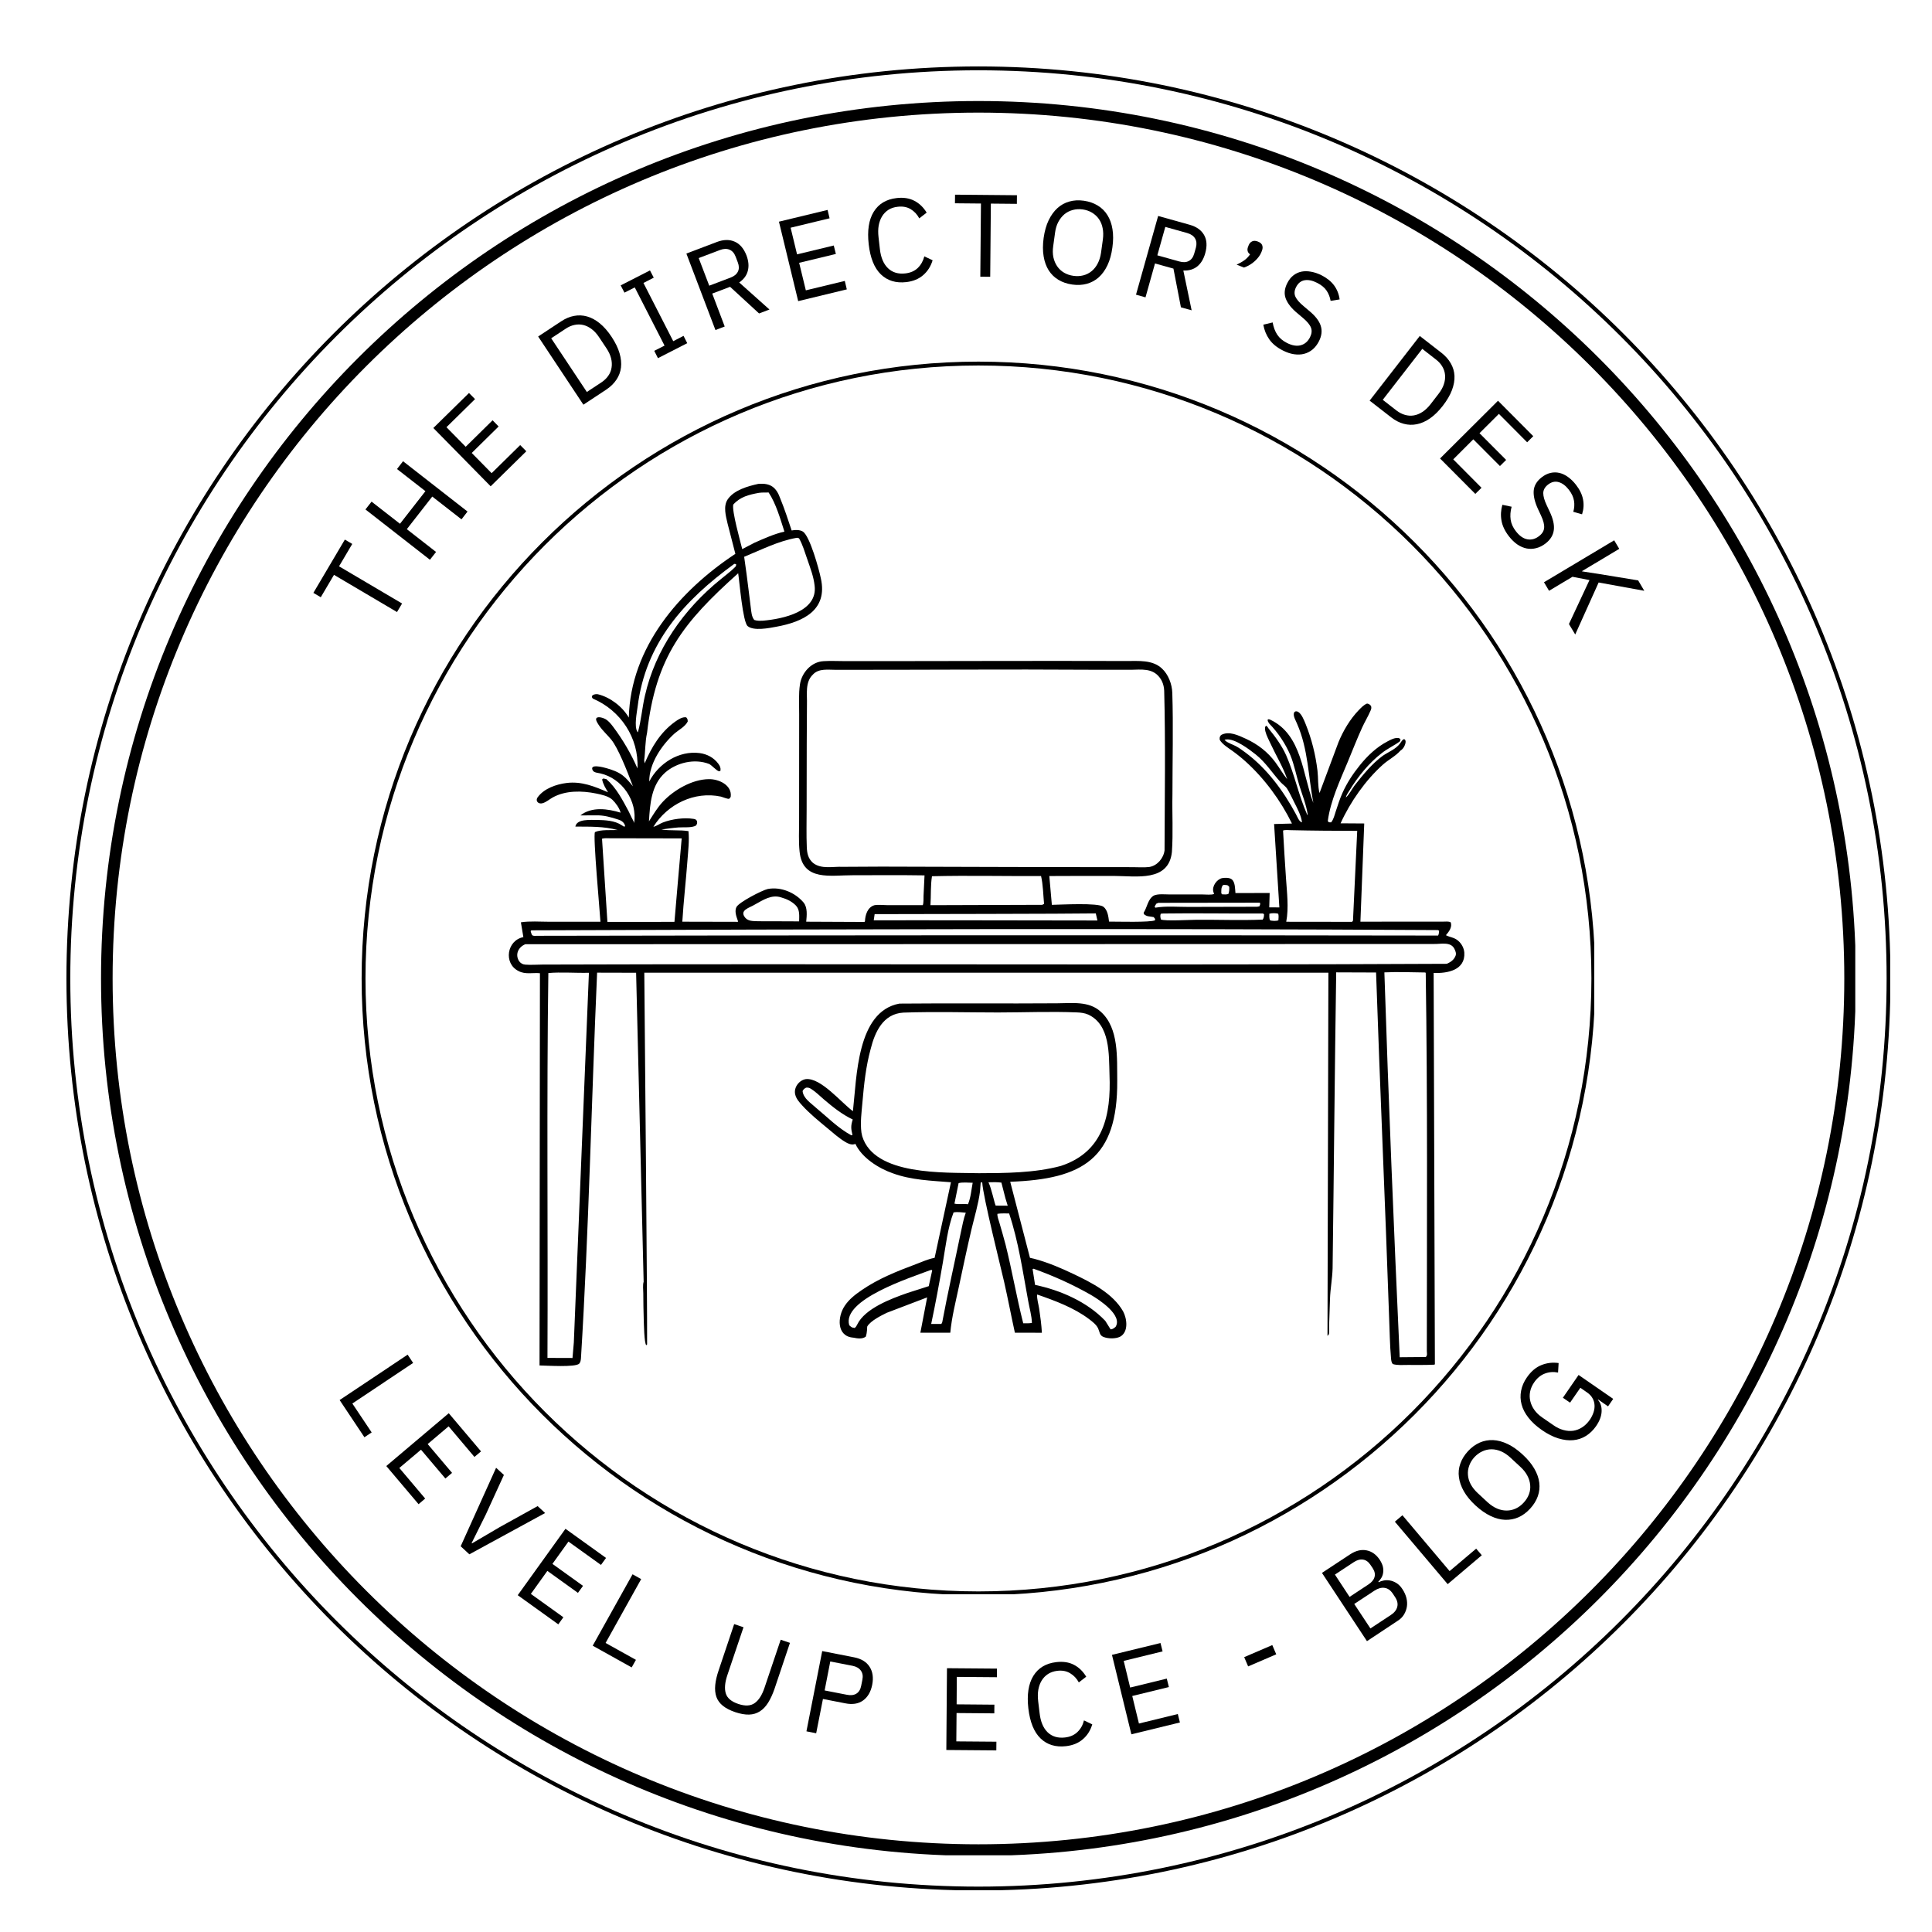 <svg xmlns="http://www.w3.org/2000/svg" xmlns:xlink="http://www.w3.org/1999/xlink" width="500" zoomAndPan="magnify" viewBox="0 0 375 375" height="500" preserveAspectRatio="xMidYMid meet" version="1.0"><defs><g/><clipPath id="6c57394f4c"><path d="M 12.895 12.895 L 366.895 12.895 L 366.895 366.895 L 12.895 366.895 Z M 12.895 12.895 " clip-rule="nonzero"/></clipPath><clipPath id="43f7608cf9"><path d="M 189.918 12.895 C 92.148 12.895 12.895 92.148 12.895 189.918 C 12.895 287.684 92.148 366.941 189.918 366.941 C 287.684 366.941 366.941 287.684 366.941 189.918 C 366.941 92.148 287.684 12.895 189.918 12.895 Z M 189.918 12.895 " clip-rule="nonzero"/></clipPath><clipPath id="23ed69aec6"><path d="M 19.609 19.609 L 360.109 19.609 L 360.109 360.109 L 19.609 360.109 Z M 19.609 19.609 " clip-rule="nonzero"/></clipPath><clipPath id="61bd72384f"><path d="M 189.918 19.609 C 95.859 19.609 19.609 95.859 19.609 189.918 C 19.609 283.977 95.859 360.227 189.918 360.227 C 283.977 360.227 360.227 283.977 360.227 189.918 C 360.227 95.859 283.977 19.609 189.918 19.609 Z M 189.918 19.609 " clip-rule="nonzero"/></clipPath><clipPath id="18a64dcb1e"><path d="M 70.191 70.191 L 309.441 70.191 L 309.441 309.441 L 70.191 309.441 Z M 70.191 70.191 " clip-rule="nonzero"/></clipPath><clipPath id="ddcd3eac56"><path d="M 189.914 70.191 C 123.793 70.191 70.191 123.793 70.191 189.914 C 70.191 256.039 123.793 309.641 189.914 309.641 C 256.039 309.641 309.641 256.039 309.641 189.914 C 309.641 123.793 256.039 70.191 189.914 70.191 Z M 189.914 70.191 " clip-rule="nonzero"/></clipPath><clipPath id="83f55e0149"><path d="M 98 93.703 L 284.43 93.703 L 284.43 265.453 L 98 265.453 Z M 98 93.703 " clip-rule="nonzero"/></clipPath></defs><rect x="-37.5" width="450" fill="#ffffff" y="-37.5" height="450" fill-opacity="1"/><rect x="-37.5" width="450" fill="#ffffff" y="-37.5" height="450" fill-opacity="1"/><g clip-path="url(#6c57394f4c)"><g clip-path="url(#43f7608cf9)"><path stroke-linecap="butt" transform="matrix(0.75, 0, 0, 0.75, 12.893, 12.893)" fill="none" stroke-linejoin="miter" d="M 236.033 0.002 C 105.674 0.002 0.002 105.674 0.002 236.033 C 0.002 366.387 105.674 472.064 236.033 472.064 C 366.387 472.064 472.064 366.387 472.064 236.033 C 472.064 105.674 366.387 0.002 236.033 0.002 Z M 236.033 0.002 " stroke="#000000" stroke-width="2" stroke-opacity="1" stroke-miterlimit="4"/></g></g><g clip-path="url(#23ed69aec6)"><g clip-path="url(#61bd72384f)"><path stroke-linecap="butt" transform="matrix(0.75, 0, 0, 0.75, 19.609, 19.609)" fill="none" stroke-linejoin="miter" d="M 227.078 0 C 101.667 0 0 101.667 0 227.078 C 0 352.49 101.667 454.156 227.078 454.156 C 352.49 454.156 454.156 352.49 454.156 227.078 C 454.156 101.667 352.49 0 227.078 0 Z M 227.078 0 " stroke="#000000" stroke-width="6" stroke-opacity="1" stroke-miterlimit="4"/></g></g><g clip-path="url(#18a64dcb1e)"><g clip-path="url(#ddcd3eac56)"><path stroke-linecap="butt" transform="matrix(0.75, 0, 0, 0.75, 70.191, 70.191)" fill="none" stroke-linejoin="miter" d="M 159.631 0.001 C 71.47 0.001 0.001 71.47 0.001 159.631 C 0.001 247.798 71.47 319.267 159.631 319.267 C 247.798 319.267 319.267 247.798 319.267 159.631 C 319.267 71.47 247.798 0.001 159.631 0.001 Z M 159.631 0.001 " stroke="#000000" stroke-width="2" stroke-opacity="1" stroke-miterlimit="4"/></g></g><path fill="#000000" d="M 208.344 247.273 C 205.871 246.098 203.367 245.023 200.715 244.324 L 199.918 244.145 L 196.082 229.379 C 210.195 228.883 216.945 224.875 216.855 209.797 C 216.789 205.41 217.23 199.582 213.668 196.383 C 211.352 194.242 208.059 194.734 205.168 194.738 C 194.973 194.816 184.766 194.699 174.578 194.797 C 166.285 196.324 166.312 209.074 165.551 215.684 C 163.25 213.98 159.332 209.168 156.426 209.453 C 155.09 209.652 154.023 211.098 154.348 212.434 C 154.527 213.242 155.137 213.938 155.68 214.535 C 157.141 216.145 158.863 217.539 160.535 218.926 C 161.664 219.863 162.859 220.941 164.125 221.688 C 164.602 221.969 165.246 222.254 165.805 222.098 L 166.035 222.027 C 167.273 224.723 170.566 226.793 173.273 227.73 C 176.895 229.066 180.785 229.168 184.578 229.473 L 181.41 244.145 L 181.27 244.172 C 180.055 244.418 178.863 244.969 177.707 245.402 C 174.086 246.758 170.477 248.195 167.273 250.398 C 166.027 251.254 164.801 252.18 163.957 253.469 C 162.531 255.582 162.344 259.402 165.637 259.637 C 166.461 259.801 167.328 259.949 168.043 259.449 C 168.203 258.988 168.254 258.578 168.297 258.094 C 168.301 257.988 168.301 257.512 168.348 257.438 C 169.008 256.363 171 255.359 172.125 254.812 L 179.957 251.824 L 178.641 258.684 L 184.449 258.684 C 184.734 255.664 185.473 252.773 186.102 249.824 C 186.906 246.066 187.691 242.316 188.574 238.578 C 189.148 236.168 189.91 233.68 190.223 231.23 L 190.355 229.516 C 190.449 229.516 190.559 229.508 190.652 229.508 C 190.77 232.129 194.359 246.414 194.898 248.797 C 195.641 252.078 196.266 255.391 196.988 258.676 L 202.23 258.688 C 202.141 257.117 201.93 255.531 201.695 253.973 C 201.574 253.16 201.23 252.059 201.309 251.262 C 204.723 252.441 208.492 253.84 211.383 256.035 C 212.016 256.512 212.82 257.121 213.152 257.863 C 213.461 258.547 213.414 259.207 214.195 259.504 C 215.117 259.859 216.516 259.887 217.41 259.453 C 219.082 258.539 218.758 255.965 218 254.543 C 216.008 251.039 211.852 248.949 208.344 247.273 Z M 165.465 220.309 L 165.238 220.359 C 162.695 218.992 160.641 216.879 158.426 215.051 C 157.43 214.117 155.938 213.242 155.781 211.773 C 156.004 211.379 156.074 211.336 156.465 211.109 C 156.867 211.078 157.078 211.137 157.426 211.348 C 158.312 211.902 159.121 212.715 159.918 213.398 C 161.672 214.891 163.426 216.297 165.516 217.293 C 165.121 218.527 165.164 219.051 165.465 220.305 Z M 176.031 251.004 C 172.977 252.07 167.879 253.973 166.387 257.09 C 166.242 257.387 166.152 257.547 165.898 257.758 L 165.371 257.652 C 165.172 257.535 165.016 257.383 164.84 257.234 C 163.352 252.25 176.781 247.984 180.422 246.586 L 180.797 246.477 L 180.938 246.586 L 180.27 249.641 L 176.031 251 Z M 186.504 239.176 C 185.305 244.996 183.977 250.809 182.887 256.648 L 182.719 256.98 L 180.742 256.984 C 181.578 253.043 182.316 249.043 183.004 245.074 C 183.551 241.918 183.941 238.332 185.082 235.336 C 185.832 235.176 186.695 235.332 187.457 235.383 C 187.012 236.602 186.781 237.91 186.504 239.176 Z M 187.883 233.742 C 187.027 233.621 186.07 233.816 185.258 233.625 L 186.062 229.645 C 186.844 229.43 187.977 229.57 188.797 229.574 C 188.539 230.914 188.422 232.496 187.883 233.742 Z M 189.863 227.715 C 183.348 227.555 169.699 228.238 167.355 220.531 L 167.203 219.812 C 166.949 217.922 167.234 215.848 167.398 213.961 C 167.699 210.484 168.062 207.008 168.988 203.637 C 169.828 200.27 171.422 196.777 175.34 196.547 C 181.441 196.332 187.617 196.52 193.723 196.52 C 198.805 196.516 203.965 196.297 209.035 196.508 C 209.773 196.535 210.535 196.629 211.219 196.926 C 215.496 198.91 215.227 204.605 215.355 208.617 C 215.672 216.434 214.18 223.59 205.906 226.309 C 200.836 227.676 195.09 227.707 189.863 227.719 Z M 191.855 229.48 C 192.711 229.449 193.574 229.434 194.371 229.543 L 195.152 232.582 L 195.598 234.027 L 193.262 234.012 C 193 233.477 192.438 230.613 191.855 229.48 Z M 198.609 256.852 C 197.32 251.793 196.445 246.625 195.172 241.551 C 194.809 240.137 194.383 238.734 193.984 237.332 C 193.84 236.809 193.547 236.145 193.598 235.602 C 194.297 235.477 195.152 235.543 195.867 235.527 C 197.703 241.023 198.512 246.793 199.566 252.488 C 199.801 253.844 200.27 255.422 200.293 256.777 C 199.762 256.887 199.148 256.844 198.605 256.852 Z M 216.527 257.551 C 216.215 257.789 215.973 258.027 215.559 258.02 L 214.539 256.383 C 211.027 252.691 205.844 250.426 200.906 249.398 L 200.426 246.32 L 200.617 246.258 C 204.449 247.633 208.211 249.32 211.754 251.344 C 213.387 252.289 217.973 255.305 216.527 257.551 Z M 216.527 257.551 " fill-opacity="1" fill-rule="nonzero"/><g clip-path="url(#83f55e0149)"><path fill="#000000" d="M 283.039 182.605 C 282.254 181.93 281.488 181.953 280.652 181.523 C 281.211 180.875 281.957 179.918 281.566 179.012 C 281.152 178.805 280.613 178.887 280.156 178.887 C 274.824 178.883 269.379 178.895 264.055 178.898 L 264.797 159.836 L 260.207 159.805 C 262.066 155.684 265.062 151.414 268.43 148.406 C 269.527 147.43 270.84 146.801 271.824 145.695 C 272.129 145.508 272.379 145.234 272.539 144.918 C 272.68 144.664 272.859 144.223 272.828 143.867 L 272.82 143.848 C 272.812 143.773 272.789 143.703 272.758 143.645 C 272.746 143.625 272.738 143.621 272.727 143.605 C 272.402 143.148 271.918 144.086 271.766 144.281 C 270.938 145.414 269.523 145.93 268.395 146.695 C 266.281 148.258 264.574 150.363 262.957 152.414 C 262.43 153.102 261.863 154.258 261.238 154.793 C 261.297 154.34 261.691 153.82 261.93 153.43 C 263.523 150.801 265.738 148.062 268.188 146.188 C 269.27 145.316 270.609 144.727 271.703 143.91 C 271.793 143.789 271.789 143.621 271.832 143.473 C 271.52 143.203 271.43 143.223 271.004 143.254 C 270.414 143.309 269.828 143.637 269.305 143.91 C 267.188 145.012 265.402 146.719 263.918 148.57 C 262.609 150.195 261.441 151.961 260.586 153.871 C 260.051 155.059 259.664 156.293 259.258 157.523 C 259.035 158.203 258.84 159.082 258.363 159.621 L 257.934 159.602 L 257.723 159.359 C 258.246 155.414 260.09 151.512 261.605 147.863 C 262.531 145.641 263.398 143.391 264.402 141.195 C 264.898 140.105 265.543 139.062 266.012 137.961 C 266.176 137.57 266.219 137.438 266.121 137.023 C 265.809 136.707 265.773 136.648 265.348 136.555 C 264.68 136.828 264.211 137.348 263.715 137.855 C 262.043 139.594 260.73 141.812 259.812 144.031 L 256.117 153.93 C 255.77 152.617 255.887 150.961 255.723 149.594 C 255.348 146.473 254.602 143.469 253.426 140.547 C 253.133 139.828 252.652 138.578 251.977 138.18 C 251.562 137.938 251.156 138.086 251.121 138.582 C 251.078 139.207 251.574 139.984 251.793 140.562 C 253.91 145.395 253.945 150.75 254.918 155.859 C 252.816 150.32 252.707 142.637 246.602 139.715 C 245.781 139.34 246.035 140.039 246.363 140.453 C 248.062 142.191 249.504 144.344 250.461 146.59 C 251.234 148.488 251.602 150.527 252.207 152.48 C 252.793 154.375 253.551 156.191 253.836 158.168 L 253.727 158.137 C 252.062 154.391 251.293 150.328 249.637 146.59 C 248.777 144.684 247.539 143 246.227 141.395 C 246.039 141.156 245.844 140.668 245.621 141 C 245.473 141.219 245.551 141.715 245.609 141.953 C 245.828 142.816 246.301 143.672 246.672 144.469 C 247.707 146.703 249.059 148.902 249.84 151.238 C 249 150.211 248.355 149.051 247.57 147.988 C 246.078 145.957 244.129 144.461 241.852 143.406 C 240.383 142.75 238.559 141.805 237 142.672 C 236.707 143.09 236.719 143.098 236.75 143.605 C 237.266 144.477 238.34 145.129 239.148 145.703 C 240.066 146.359 240.926 147.047 241.762 147.801 C 245.434 151.105 248.598 155.41 250.77 159.848 L 247.301 159.945 L 248.324 176.129 L 246.359 176.117 L 246.441 173.328 L 239.797 173.344 C 239.727 172.578 239.754 171.258 239.129 170.715 C 238.664 170.316 237.797 170.352 237.215 170.441 C 236.168 170.676 235.211 172.027 235.512 173.098 L 235.652 173.523 C 235.066 173.738 234.066 173.613 233.418 173.613 C 231.293 173.609 229.176 173.609 227.051 173.613 C 226.109 173.613 224.82 173.449 223.965 173.82 C 222.789 174.5 222.68 176.098 221.98 177.164 C 222.047 177.445 221.988 177.414 222.258 177.605 C 222.617 177.855 223.016 177.871 223.438 177.93 L 223.922 178.008 C 224.137 178.273 224.211 178.258 224.207 178.613 C 223.379 179.078 216.738 178.875 215.262 178.883 C 215.145 177.922 214.996 176.633 214.168 175.996 C 213.109 175.184 205.863 175.602 204.164 175.629 L 203.672 170.039 C 207.871 170.02 212.07 170.008 216.277 170.02 C 220.531 170.031 226.836 171.223 227.465 165.387 C 227.727 161.684 227.492 157.922 227.57 154.207 C 227.57 147.652 227.75 141.039 227.543 134.496 C 227.492 132.797 226.785 130.91 225.52 129.746 C 223.676 128.035 221.004 128.312 218.676 128.301 C 200.453 128.242 182.105 128.336 163.871 128.32 C 162.551 128.32 161.18 128.246 159.859 128.332 C 157.492 128.449 155.617 130.547 155.273 132.82 C 154.988 134.695 155.117 136.719 155.117 138.613 C 155.117 145.5 155.105 152.379 155.105 159.27 C 155.109 161.242 154.988 163.324 155.199 165.289 C 155.789 171.129 161.277 169.855 165.551 169.883 C 170.18 169.883 174.82 169.836 179.449 169.91 C 179.379 171.234 179.316 172.559 179.258 173.883 C 179.238 174.434 179.297 175.184 179.117 175.691 C 176.809 175.688 174.496 175.688 172.188 175.688 C 171.438 175.688 170.414 175.555 169.703 175.707 C 168.379 176.105 167.938 177.594 167.887 178.828 L 167.789 178.953 L 156.484 178.902 C 156.594 177.715 156.777 176.156 155.969 175.176 C 154.328 173.23 151.555 172.078 149.031 172.551 C 147.941 172.789 143.422 175.121 142.945 176.059 C 142.562 176.809 142.887 177.801 143.152 178.531 C 143.242 178.773 143.215 178.668 143.242 178.926 L 132.438 178.902 C 132.676 174.914 133.145 170.949 133.438 166.961 C 133.574 165.102 133.816 163.188 133.633 161.32 C 131.895 161.051 130.094 161.277 128.367 161.004 C 129.469 160.852 130.574 160.691 131.684 160.605 C 132.648 160.531 134.309 160.723 135.113 160.223 C 135.336 159.828 135.34 159.809 135.289 159.359 C 135.059 159.062 135.023 159.008 134.629 158.945 C 132.797 158.648 130.383 158.977 128.66 159.645 C 128.062 159.875 127.438 160.355 126.82 160.48 C 129.562 156.078 134.805 153.523 139.934 154.621 C 140.246 154.695 141.312 155.156 141.535 155.031 C 141.676 154.949 141.738 154.781 141.832 154.66 C 142.129 152.379 139.496 151.188 137.566 151.234 C 134.359 151.262 130.785 153.34 128.645 155.633 C 127.562 156.793 126.812 158.102 125.961 159.426 C 126.168 156.035 126.398 152.371 129.105 149.961 C 131.352 147.996 134.824 147.191 137.641 148.285 C 138.152 148.527 139.105 149.629 139.551 149.699 C 139.652 149.715 139.746 149.629 139.844 149.598 C 139.918 149.047 139.754 148.691 139.43 148.246 C 138.559 147.062 137.242 146.363 135.801 146.172 C 131.766 145.648 127.84 148.176 126.016 151.695 C 125.996 148.191 128.426 144.629 130.941 142.359 C 131.762 141.652 133.008 141.031 133.492 140.031 C 133.461 139.602 133.465 139.57 133.195 139.234 C 132.441 139.113 131.652 139.648 131.059 140.066 C 128.184 142.125 126.461 145.023 125.129 148.164 C 125.129 148.148 125.121 148.137 125.121 148.121 C 125.098 147.941 125.07 147.762 125.035 147.582 C 125.277 145.785 125.203 144.008 125.594 142.242 C 127.285 127.473 132.59 120.848 143.281 111.27 C 143.539 112.902 144.16 120.703 145.113 121.523 C 146.266 122.516 149.312 121.91 150.672 121.652 C 155.855 120.711 160.707 118.449 159.328 112.273 C 158.969 110.477 157.188 104.043 155.84 103.18 C 155.266 102.809 154.312 102.824 153.66 102.965 C 152.969 100.914 152.301 98.832 151.477 96.824 C 150.695 94.598 149.586 93.723 147.188 93.922 C 145.148 94.367 142.453 95.121 141.234 96.945 C 140.352 98.27 140.887 100.184 141.219 101.617 L 142.734 107.5 C 131.844 114.699 122.391 125.648 122.051 139.285 C 120.832 137.168 118.461 135.352 116.086 134.762 C 115.57 134.633 114.438 134.918 115.074 135.598 C 120.465 137.883 124.027 143.242 123.734 149.152 C 122.473 146.266 120.867 143.523 118.969 141.016 C 118.57 140.492 118.152 139.969 117.59 139.617 C 117.258 139.41 116.098 138.961 115.758 139.398 C 115.508 139.727 116.113 140.562 116.297 140.84 C 116.973 141.836 117.887 142.629 118.645 143.562 C 119.949 145.16 121.621 149.359 122.855 152.625 C 122.273 151.898 121.613 151.094 120.902 150.539 C 119.977 149.812 118.793 149.402 117.672 149.09 C 117.184 148.957 114.34 148.168 115.047 149.527 C 115.293 149.988 116.059 150.004 116.492 150.109 C 120.766 151.062 123.766 155.488 123.078 159.809 C 123.113 159.551 122.707 158.941 122.602 158.699 C 122.422 158.301 122.23 157.902 122.035 157.512 C 120.84 155.281 119.625 152.914 117.703 151.23 L 117.105 151.102 L 116.875 151.281 C 117.043 152.207 117.543 152.988 118.02 153.785 C 115.402 152.648 112.883 151.609 109.953 151.98 C 107.996 152.223 105.656 153.027 104.418 154.676 C 103.809 155.418 104.469 156.164 105.332 155.898 C 106.027 155.695 106.621 155.156 107.242 154.809 C 109.766 153.387 112.988 153.461 115.727 154.023 C 116.746 154.234 118.086 154.512 118.867 155.234 C 119.488 155.824 120.27 156.902 120.457 157.738 C 117.98 156.969 114.84 156.531 112.66 158.27 C 113.656 158.266 114.652 158.262 115.652 158.258 C 117.184 158.211 118.586 158.609 120.027 159.086 C 120.582 159.238 121.098 159.609 121.293 160.172 C 121.312 160.234 121.328 160.297 121.309 160.355 C 121.211 160.609 120.793 160.238 120.676 160.176 C 119.293 159.25 117.453 159.188 115.895 159.148 C 114.688 159.184 111.961 158.871 111.676 160.441 C 114.457 160.457 117.184 160.371 119.895 161.109 C 118.676 161.16 116.551 160.988 115.48 161.512 C 115.07 162.215 116.434 176.93 116.547 178.914 C 113.207 178.91 109.871 178.91 106.535 178.91 C 104.773 178.91 102.844 178.75 101.105 179.02 L 101.586 181.895 C 98.379 182.512 97.688 186.996 100.633 188.473 C 101.973 189.199 103.438 188.758 104.801 188.902 L 104.723 265.035 C 106.121 265.055 111.68 265.426 112.422 264.688 C 112.676 264.434 112.727 264.016 112.762 263.668 C 114.297 238.742 114.797 213.742 115.898 188.793 L 123.469 188.812 L 124.93 248.793 C 124.734 249.387 124.859 250.387 124.863 251.027 C 124.879 252.711 124.887 254.395 124.949 256.078 C 124.98 256.844 125.035 260.734 125.441 261.109 L 125.602 260.949 C 125.648 252.332 125.137 198.66 125.059 188.805 L 257.84 188.805 L 257.664 259.293 C 257.754 259.188 257.883 259.098 257.93 258.965 C 258.059 258.637 257.965 257.742 257.977 257.359 C 258.035 255.617 258.098 253.879 258.152 252.129 C 258.215 250.145 258.602 248.18 258.656 246.191 C 258.914 227.043 259.062 207.879 259.355 188.734 L 267.094 188.762 C 267.848 211.07 268.859 233.367 269.625 255.676 C 269.738 258.324 269.758 261.023 270 263.668 C 270.039 264.07 270.07 264.43 270.328 264.758 C 271.227 265.043 272.332 264.93 273.273 264.934 C 274.98 264.934 276.691 264.965 278.395 264.883 L 278.512 264.801 L 278.27 188.848 C 280.953 188.957 284.438 188.309 284.223 184.902 C 284.16 184.035 283.699 183.168 283.035 182.605 Z M 241.723 146.055 C 241.137 145.621 240.527 145.172 239.879 144.824 C 239.254 144.492 238.316 144.211 237.82 143.742 L 237.684 143.602 C 237.828 143.566 237.883 143.539 238.027 143.527 C 239.711 143.344 242.48 145.445 243.742 146.449 C 245.68 148.004 246.898 149.973 248.531 151.789 C 248.934 152.238 249.527 152.602 249.84 153.105 C 250.348 153.918 250.766 154.84 251.195 155.695 C 251.785 156.871 252.57 158.312 252.719 159.617 C 252.164 159.52 251.809 158.531 251.539 158.031 C 249.105 153.492 245.898 149.152 241.723 146.055 Z M 250.562 161.137 C 254.852 161.238 259.145 161.262 263.434 161.27 L 262.633 178.281 C 262.617 178.633 262.691 178.668 262.434 178.93 L 249.656 178.914 C 250.18 176.188 249.785 173.168 249.605 170.41 C 249.402 167.344 249.203 164.277 249.039 161.207 C 249.461 161.043 250.098 161.133 250.562 161.137 Z M 246.379 177.355 C 246.824 177.215 247.66 177.219 248.109 177.355 C 248.219 177.793 248.164 178.211 248.133 178.645 C 247.75 178.785 246.871 178.781 246.488 178.613 C 246.348 178.18 246.363 177.812 246.379 177.359 Z M 245.352 177.488 C 245.324 177.883 245.324 178.16 245.086 178.496 C 240.84 178.672 236.531 178.496 232.273 178.527 C 231.027 178.531 226.02 178.828 225.324 178.461 C 225.23 177.996 225.156 177.82 225.297 177.355 L 225.754 177.312 C 232.207 177.219 238.715 177.348 245.156 177.312 C 245.234 177.344 245.281 177.43 245.352 177.488 Z M 237.379 171.797 C 237.645 171.754 237.566 171.75 237.797 171.77 C 238.27 171.809 238.289 171.777 238.598 172.148 C 238.609 172.66 238.609 173.035 238.426 173.52 C 238.047 173.66 237.605 173.598 237.207 173.586 L 237.055 173.387 C 237.062 172.797 236.992 172.277 237.379 171.797 Z M 224.109 175.969 L 224.43 175.418 L 224.824 175.238 L 244.555 175.211 C 244.641 175.555 244.594 175.586 244.445 175.922 L 243.996 176 C 239.562 176 235.133 176.012 230.707 176.031 C 228.637 176.043 226.273 175.82 224.25 176.184 Z M 171.148 168.211 C 168.633 168.219 166.109 168.234 163.59 168.25 C 161.676 168.156 159.379 168.777 157.777 167.465 C 156.848 166.621 156.645 165.621 156.598 164.43 C 156.496 161.992 156.566 159.523 156.566 157.082 C 156.57 152.852 156.574 148.621 156.586 144.391 C 156.598 141.84 156.602 139.293 156.629 136.738 C 156.695 134.785 156.215 132.414 157.789 130.926 C 158.926 129.691 160.746 130.02 162.246 130.012 C 178.676 130.027 195.164 129.887 211.582 129.996 C 213.988 129.996 216.391 129.996 218.797 130 C 220.684 130.074 222.926 129.566 224.492 130.875 C 225.461 131.711 225.918 132.828 225.969 134.086 C 226.238 144.375 226.07 154.762 226.039 165.047 C 225.852 166.574 224.633 168.035 223.078 168.281 C 222.051 168.406 220.91 168.316 219.871 168.316 C 217.887 168.312 215.902 168.312 213.922 168.309 C 199.66 168.316 185.41 168.238 171.145 168.211 Z M 202.652 175.434 L 202.312 175.625 L 180.602 175.695 C 180.723 173.824 180.602 171.922 180.895 170.078 C 187.891 169.902 195.066 170.086 202.066 170.035 C 202.461 171.695 202.484 173.703 202.652 175.434 Z M 169.766 177.434 C 175.828 177.418 207.383 177.383 212.691 177.293 L 213.008 178.668 C 206.902 178.664 174.938 178.598 169.594 178.633 Z M 146.52 175.57 C 148.121 174.695 149.773 173.551 151.664 174.199 C 152.691 174.484 153.746 174.988 154.488 175.77 C 155.273 176.59 155.121 177.801 155.109 178.84 C 155.109 178.84 149.648 178.816 149.648 178.816 C 148.758 178.816 147.871 178.84 146.98 178.805 C 146.148 178.773 145.289 178.816 144.684 178.168 C 143.383 176.648 145.52 176.207 146.516 175.574 Z M 154.59 104.398 C 154.84 104.367 154.875 104.406 155.098 104.496 C 155.809 105.754 156.215 107.176 156.688 108.535 C 157.258 110.199 157.934 111.93 158.117 113.688 C 158.742 118.73 151.91 120.137 148.133 120.473 C 147.531 120.488 146.98 120.539 146.402 120.332 C 145.875 119.691 145.84 118.785 145.734 117.992 C 145.594 116.938 145.469 115.883 145.34 114.824 C 145.059 112.57 144.777 110.32 144.441 108.074 C 147.773 106.715 151.027 105.031 154.59 104.398 Z M 142.328 97.934 C 143.699 96.41 145.363 96.02 147.312 95.66 C 147.926 95.574 148.574 95.602 149.191 95.594 C 150.633 97.766 151.449 100.699 152.254 103.184 C 150.262 103.633 148.324 104.52 146.453 105.34 L 144.066 106.582 C 143.684 105.02 142.031 99.184 142.328 97.934 Z M 123.68 141.98 C 123.094 140.891 123.594 138.418 123.758 137.195 C 125.285 124.801 132.789 116.527 142.52 109.449 C 142.656 109.43 142.758 109.48 142.883 109.52 C 142.875 109.879 142.848 109.906 142.582 110.164 C 141.758 110.984 140.754 111.703 139.863 112.457 C 132.723 118.219 127.195 126.062 125.168 135.09 C 124.641 137.375 124.457 139.789 123.84 142.039 L 123.809 142.145 Z M 118.418 162.711 C 123.051 162.703 127.68 162.727 132.316 162.734 C 132.234 163.699 130.93 178.418 130.91 178.934 L 117.898 178.938 L 116.852 162.793 C 117.32 162.645 117.926 162.707 118.418 162.707 Z M 103.133 180.578 C 159.051 180.359 223.684 180.188 279.121 180.527 C 279.199 180.559 279.262 180.621 279.336 180.664 C 279.301 180.988 279.293 181.305 279.137 181.59 C 223.633 181.488 159.293 181.531 104.254 181.637 C 103.969 181.645 103.613 181.695 103.359 181.562 C 103.18 181.473 103.062 180.926 102.996 180.734 Z M 111.379 260.582 L 111.121 263.586 L 106.262 263.57 C 106.375 238.684 106.086 213.734 106.434 188.871 C 108.824 188.641 111.816 188.887 114.309 188.816 Z M 276.953 263.059 C 276.918 263.188 276.82 263.281 276.758 263.395 L 271.684 263.438 C 270.543 238.551 269.512 213.605 268.707 188.738 C 271.336 188.609 274.02 188.73 276.664 188.758 L 276.734 188.875 C 277.102 213.32 276.957 237.789 276.945 262.238 C 276.953 262.461 277.008 262.871 276.953 263.059 Z M 282.531 185.496 C 282.223 186.309 281.594 186.727 280.836 187.074 C 222.363 187.367 163.82 187.035 105.324 187.223 C 104.211 187.223 103.043 187.324 101.941 187.234 C 101.453 187.199 101.035 186.949 100.75 186.551 C 99.941 185.254 100.594 183.832 101.973 183.27 C 160.734 183.238 219.5 183.27 278.266 183.227 C 279.582 183.281 281.578 182.703 282.297 184.164 C 282.504 184.578 282.699 185.051 282.531 185.5 Z M 282.531 185.496 " fill-opacity="1" fill-rule="nonzero"/></g><g fill="#000000" fill-opacity="1"><g transform="translate(74.247, 123.578)"><g><path d="M -8.438 -13.656 L 3.797 -6.438 L 2.812 -4.781 L -9.422 -12 L -11.984 -7.656 L -13.422 -8.5 L -7.312 -18.844 L -5.875 -18 Z M -8.438 -13.656 "/></g></g></g><g fill="#000000" fill-opacity="1"><g transform="translate(82.153, 110.306)"><g><path d="M 1.75 -13.922 L -3.188 -7.594 L 2.484 -3.172 L 1.297 -1.656 L -11.219 -11.422 L -10.031 -12.938 L -4.516 -8.641 L 0.422 -14.969 L -5.094 -19.266 L -3.922 -20.781 L 8.594 -11.016 L 7.422 -9.5 Z M 1.75 -13.922 "/></g></g></g><g fill="#000000" fill-opacity="1"><g transform="translate(93.736, 95.873)"><g><path d="M 1.5 -1.484 L -9.625 -12.797 L -2.703 -19.594 L -1.531 -18.406 L -7.078 -12.953 L -3.344 -9.156 L 1.875 -14.297 L 3.047 -13.094 L -2.172 -7.953 L 1.688 -4.031 L 7.234 -9.484 L 8.422 -8.281 Z M 1.5 -1.484 "/></g></g></g><g fill="#000000" fill-opacity="1"><g transform="translate(105.335, 84.9)"><g/></g></g><g fill="#000000" fill-opacity="1"><g transform="translate(111.486, 79.723)"><g><path d="M -7.031 -14.406 L -2.578 -17.344 C -1.754 -17.895 -0.914 -18.25 -0.062 -18.406 C 0.789 -18.57 1.633 -18.535 2.469 -18.297 C 3.301 -18.066 4.117 -17.625 4.922 -16.969 C 5.734 -16.312 6.504 -15.43 7.234 -14.328 C 7.961 -13.223 8.473 -12.172 8.766 -11.172 C 9.055 -10.18 9.148 -9.254 9.047 -8.391 C 8.941 -7.523 8.645 -6.734 8.156 -6.016 C 7.676 -5.297 7.023 -4.66 6.203 -4.109 L 1.75 -1.172 Z M 5.266 -5.516 C 5.805 -5.879 6.242 -6.301 6.578 -6.781 C 6.922 -7.27 7.133 -7.801 7.219 -8.375 C 7.312 -8.945 7.281 -9.547 7.125 -10.172 C 6.969 -10.805 6.672 -11.453 6.234 -12.109 L 4.797 -14.266 C 4.359 -14.93 3.879 -15.457 3.359 -15.844 C 2.836 -16.238 2.297 -16.504 1.734 -16.641 C 1.18 -16.773 0.613 -16.781 0.031 -16.656 C -0.551 -16.539 -1.113 -16.301 -1.656 -15.938 L -4.5 -14.062 L 2.422 -3.641 Z M 5.266 -5.516 "/></g></g></g><g fill="#000000" fill-opacity="1"><g transform="translate(126.504, 70.144)"><g><path d="M 1.203 -0.625 L 0.484 -2.047 L 2.484 -3.062 L -3.297 -14.359 L -5.297 -13.344 L -6.031 -14.75 L -0.344 -17.656 L 0.391 -16.25 L -1.609 -15.219 L 4.172 -3.922 L 6.172 -4.953 L 6.891 -3.531 Z M 1.203 -0.625 "/></g></g></g><g fill="#000000" fill-opacity="1"><g transform="translate(136.899, 64.811)"><g><path d="M 3.766 -1.438 L 1.969 -0.75 L -3.672 -15.594 L 2.25 -17.844 C 3.551 -18.332 4.703 -18.352 5.703 -17.906 C 6.711 -17.469 7.477 -16.57 8 -15.219 C 8.406 -14.125 8.488 -13.129 8.25 -12.234 C 8.02 -11.336 7.461 -10.586 6.578 -9.984 L 12.453 -4.734 L 10.438 -3.969 L 4.812 -9.141 L 1.344 -7.828 Z M 4.891 -10.922 C 5.598 -11.191 6.078 -11.582 6.328 -12.094 C 6.578 -12.602 6.57 -13.195 6.312 -13.875 L 5.891 -14.984 C 5.629 -15.672 5.234 -16.125 4.703 -16.344 C 4.172 -16.57 3.551 -16.551 2.844 -16.281 L -1.281 -14.719 L 0.766 -9.359 Z M 4.891 -10.922 "/></g></g></g><g fill="#000000" fill-opacity="1"><g transform="translate(152.881, 58.949)"><g><path d="M 2.047 -0.5 L -1.688 -15.922 L 7.75 -18.203 L 8.141 -16.578 L 0.578 -14.75 L 1.828 -9.578 L 8.953 -11.297 L 9.359 -9.656 L 2.234 -7.938 L 3.531 -2.594 L 11.094 -4.422 L 11.484 -2.781 Z M 2.047 -0.5 "/></g></g></g><g fill="#000000" fill-opacity="1"><g transform="translate(168.209, 55.366)"><g><path d="M 7.703 -0.609 C 5.691 -0.379 4.047 -0.879 2.766 -2.109 C 1.492 -3.348 0.707 -5.297 0.406 -7.953 C 0.102 -10.609 0.426 -12.707 1.375 -14.25 C 2.332 -15.801 3.816 -16.691 5.828 -16.922 C 7.148 -17.078 8.297 -16.898 9.266 -16.391 C 10.234 -15.891 11.031 -15.125 11.656 -14.094 L 10.219 -12.984 C 9.801 -13.766 9.238 -14.363 8.531 -14.781 C 7.832 -15.195 7 -15.348 6.031 -15.234 C 5.344 -15.16 4.742 -14.961 4.234 -14.641 C 3.734 -14.316 3.32 -13.895 3 -13.375 C 2.688 -12.863 2.469 -12.27 2.344 -11.594 C 2.227 -10.914 2.219 -10.164 2.312 -9.344 L 2.578 -7 C 2.766 -5.363 3.289 -4.129 4.156 -3.297 C 5.02 -2.473 6.141 -2.141 7.516 -2.297 C 8.516 -2.41 9.32 -2.766 9.938 -3.359 C 10.551 -3.961 10.973 -4.711 11.203 -5.609 L 12.812 -4.844 C 12.445 -3.656 11.832 -2.691 10.969 -1.953 C 10.113 -1.211 9.023 -0.766 7.703 -0.609 Z M 7.703 -0.609 "/></g></g></g><g fill="#000000" fill-opacity="1"><g transform="translate(184.731, 53.661)"><g><path d="M 7.594 -14.141 L 7.469 0.062 L 5.547 0.047 L 5.672 -14.156 L 0.625 -14.203 L 0.641 -15.875 L 12.656 -15.766 L 12.641 -14.094 Z M 7.594 -14.141 "/></g></g></g><g fill="#000000" fill-opacity="1"><g transform="translate(200.179, 53.853)"><g><path d="M 7.938 1.375 C 6.914 1.227 6.02 0.922 5.25 0.453 C 4.488 -0.004 3.863 -0.613 3.375 -1.375 C 2.895 -2.133 2.566 -3.039 2.391 -4.094 C 2.211 -5.156 2.211 -6.348 2.391 -7.672 C 2.578 -8.992 2.898 -10.133 3.359 -11.094 C 3.828 -12.062 4.395 -12.848 5.062 -13.453 C 5.738 -14.066 6.508 -14.492 7.375 -14.734 C 8.238 -14.984 9.18 -15.035 10.203 -14.891 C 11.211 -14.742 12.102 -14.438 12.875 -13.969 C 13.656 -13.5 14.285 -12.879 14.766 -12.109 C 15.254 -11.336 15.582 -10.426 15.75 -9.375 C 15.926 -8.32 15.922 -7.133 15.734 -5.812 C 15.555 -4.488 15.238 -3.344 14.781 -2.375 C 14.32 -1.406 13.754 -0.617 13.078 -0.016 C 12.41 0.578 11.641 0.992 10.766 1.234 C 9.891 1.473 8.945 1.52 7.938 1.375 Z M 8.172 -0.312 C 8.848 -0.219 9.488 -0.25 10.094 -0.406 C 10.695 -0.562 11.238 -0.836 11.719 -1.234 C 12.195 -1.629 12.586 -2.125 12.891 -2.719 C 13.203 -3.32 13.414 -4.016 13.531 -4.797 L 13.891 -7.406 C 13.992 -8.188 13.977 -8.906 13.844 -9.562 C 13.719 -10.227 13.477 -10.816 13.125 -11.328 C 12.77 -11.836 12.32 -12.254 11.781 -12.578 C 11.25 -12.898 10.645 -13.109 9.969 -13.203 C 9.301 -13.297 8.66 -13.258 8.047 -13.094 C 7.441 -12.938 6.898 -12.66 6.422 -12.266 C 5.953 -11.867 5.555 -11.367 5.234 -10.766 C 4.922 -10.172 4.711 -9.484 4.609 -8.703 L 4.25 -6.094 C 4.133 -5.312 4.145 -4.586 4.281 -3.922 C 4.426 -3.266 4.672 -2.68 5.016 -2.172 C 5.367 -1.66 5.816 -1.242 6.359 -0.922 C 6.898 -0.609 7.504 -0.406 8.172 -0.312 Z M 8.172 -0.312 "/></g></g></g><g fill="#000000" fill-opacity="1"><g transform="translate(218.466, 56.62)"><g><path d="M 3.875 1.094 L 2.031 0.578 L 6.328 -14.703 L 12.422 -13 C 13.766 -12.625 14.707 -11.957 15.25 -11 C 15.789 -10.051 15.863 -8.875 15.469 -7.469 C 15.156 -6.344 14.641 -5.488 13.922 -4.906 C 13.203 -4.332 12.301 -4.066 11.219 -4.109 L 12.828 3.609 L 10.75 3.031 L 9.297 -4.484 L 5.719 -5.484 Z M 10.422 -5.875 C 11.148 -5.664 11.766 -5.691 12.266 -5.953 C 12.773 -6.211 13.129 -6.691 13.328 -7.391 L 13.656 -8.547 C 13.844 -9.242 13.789 -9.836 13.5 -10.328 C 13.207 -10.828 12.695 -11.18 11.969 -11.391 L 7.719 -12.578 L 6.172 -7.062 Z M 10.422 -5.875 "/></g></g></g><g fill="#000000" fill-opacity="1"><g transform="translate(234.934, 61.604)"><g><path d="M 9.219 -14.719 C 9.676 -14.539 9.957 -14.297 10.062 -13.984 C 10.176 -13.672 10.16 -13.332 10.016 -12.969 L 9.906 -12.672 C 9.676 -12.086 9.254 -11.508 8.641 -10.938 C 8.035 -10.375 7.328 -9.953 6.516 -9.672 L 5.094 -10.234 C 5.695 -10.516 6.207 -10.805 6.625 -11.109 C 7.039 -11.41 7.398 -11.785 7.703 -12.234 C 7.453 -12.41 7.297 -12.625 7.234 -12.875 C 7.172 -13.133 7.195 -13.406 7.312 -13.688 L 7.422 -13.984 C 7.566 -14.348 7.789 -14.602 8.094 -14.75 C 8.395 -14.906 8.77 -14.895 9.219 -14.719 Z M 9.219 -14.719 "/></g></g></g><g fill="#000000" fill-opacity="1"><g transform="translate(243.24, 64.819)"><g><path d="M 5.75 3.203 C 4.594 2.617 3.719 1.898 3.125 1.047 C 2.539 0.203 2.156 -0.742 1.969 -1.797 L 3.781 -2.234 C 3.945 -1.305 4.242 -0.516 4.672 0.141 C 5.109 0.797 5.738 1.332 6.562 1.75 C 7.57 2.258 8.469 2.406 9.25 2.188 C 10.031 1.969 10.625 1.453 11.031 0.641 C 11.375 -0.035 11.438 -0.656 11.219 -1.219 C 11 -1.789 10.477 -2.422 9.656 -3.109 L 8.641 -3.969 C 7.484 -4.914 6.719 -5.863 6.344 -6.812 C 5.969 -7.758 6.062 -8.781 6.625 -9.875 C 6.938 -10.5 7.328 -10.992 7.797 -11.359 C 8.273 -11.734 8.801 -11.977 9.375 -12.094 C 9.945 -12.207 10.566 -12.203 11.234 -12.078 C 11.898 -11.961 12.578 -11.734 13.266 -11.391 C 14.328 -10.848 15.145 -10.188 15.719 -9.406 C 16.289 -8.625 16.645 -7.723 16.781 -6.703 L 15.031 -6.422 C 14.906 -7.148 14.645 -7.812 14.25 -8.406 C 13.852 -9 13.238 -9.504 12.406 -9.922 C 11.508 -10.379 10.703 -10.547 9.984 -10.422 C 9.273 -10.305 8.723 -9.863 8.328 -9.094 C 7.984 -8.414 7.941 -7.789 8.203 -7.219 C 8.473 -6.656 9.004 -6.047 9.797 -5.391 L 10.812 -4.531 C 12.039 -3.531 12.805 -2.551 13.109 -1.594 C 13.422 -0.645 13.305 0.359 12.766 1.422 C 12.43 2.078 12.02 2.609 11.531 3.016 C 11.039 3.422 10.492 3.703 9.891 3.859 C 9.297 4.016 8.645 4.039 7.938 3.938 C 7.227 3.832 6.5 3.586 5.75 3.203 Z M 5.75 3.203 "/></g></g></g><g fill="#000000" fill-opacity="1"><g transform="translate(257.307, 72.283)"><g/></g></g><g fill="#000000" fill-opacity="1"><g transform="translate(264.173, 76.463)"><g><path d="M 11.406 -11.25 L 15.609 -7.984 C 16.391 -7.379 16.992 -6.695 17.422 -5.938 C 17.859 -5.188 18.098 -4.379 18.141 -3.516 C 18.18 -2.648 18.02 -1.727 17.656 -0.75 C 17.289 0.219 16.703 1.227 15.891 2.281 C 15.086 3.32 14.258 4.141 13.406 4.734 C 12.551 5.328 11.695 5.707 10.844 5.875 C 9.988 6.051 9.141 6.023 8.297 5.797 C 7.461 5.578 6.656 5.164 5.875 4.562 L 1.672 1.297 Z M 6.906 3.234 C 7.426 3.629 7.969 3.906 8.531 4.062 C 9.102 4.227 9.672 4.266 10.234 4.172 C 10.805 4.078 11.363 3.852 11.906 3.5 C 12.457 3.145 12.977 2.656 13.469 2.031 L 15.047 -0.016 C 15.535 -0.641 15.879 -1.258 16.078 -1.875 C 16.285 -2.488 16.363 -3.082 16.312 -3.656 C 16.27 -4.227 16.098 -4.77 15.797 -5.281 C 15.504 -5.801 15.098 -6.258 14.578 -6.656 L 11.891 -8.75 L 4.219 1.141 Z M 6.906 3.234 "/></g></g></g><g fill="#000000" fill-opacity="1"><g transform="translate(278.029, 87.49)"><g><path d="M 1.484 1.5 L 12.734 -9.703 L 19.578 -2.828 L 18.391 -1.641 L 12.906 -7.156 L 9.141 -3.406 L 14.312 1.781 L 13.109 2.969 L 7.938 -2.219 L 4.047 1.672 L 9.531 7.188 L 8.328 8.375 Z M 1.484 1.5 "/></g></g></g><g fill="#000000" fill-opacity="1"><g transform="translate(289.046, 98.762)"><g><path d="M 3.844 5.344 C 3.051 4.32 2.566 3.301 2.391 2.281 C 2.211 1.27 2.27 0.25 2.562 -0.781 L 4.359 -0.406 C 4.117 0.488 4.055 1.328 4.172 2.109 C 4.285 2.891 4.629 3.645 5.203 4.375 C 5.898 5.27 6.645 5.785 7.438 5.922 C 8.238 6.055 8.992 5.844 9.703 5.281 C 10.305 4.82 10.629 4.285 10.672 3.672 C 10.723 3.055 10.52 2.266 10.062 1.297 L 9.5 0.094 C 8.863 -1.27 8.578 -2.457 8.641 -3.469 C 8.711 -4.488 9.234 -5.375 10.203 -6.125 C 10.754 -6.551 11.32 -6.832 11.906 -6.969 C 12.488 -7.102 13.066 -7.102 13.641 -6.969 C 14.211 -6.832 14.77 -6.566 15.312 -6.172 C 15.863 -5.773 16.375 -5.273 16.844 -4.672 C 17.582 -3.723 18.039 -2.773 18.219 -1.828 C 18.406 -0.879 18.344 0.082 18.031 1.062 L 16.328 0.578 C 16.535 -0.141 16.582 -0.848 16.469 -1.547 C 16.363 -2.254 16.031 -2.973 15.469 -3.703 C 14.844 -4.504 14.176 -5 13.469 -5.188 C 12.77 -5.383 12.082 -5.219 11.406 -4.688 C 10.812 -4.219 10.508 -3.672 10.5 -3.047 C 10.5 -2.422 10.719 -1.645 11.156 -0.719 L 11.719 0.484 C 12.406 1.922 12.68 3.133 12.547 4.125 C 12.422 5.125 11.891 5.988 10.953 6.719 C 10.379 7.164 9.781 7.469 9.156 7.625 C 8.539 7.789 7.926 7.816 7.312 7.703 C 6.695 7.586 6.094 7.332 5.5 6.938 C 4.914 6.539 4.363 6.008 3.844 5.344 Z M 3.844 5.344 "/></g></g></g><g fill="#000000" fill-opacity="1"><g transform="translate(298.608, 111.203)"><g><path d="M 9.906 1.391 L 6.609 0.75 L 2.062 3.469 L 1.078 1.812 L 14.703 -6.328 L 15.688 -4.672 L 8.453 -0.344 L 8.484 -0.297 L 12.016 0.25 L 19.359 1.453 L 20.547 3.469 L 11.688 1.859 L 7.141 11.953 L 5.922 9.922 Z M 9.906 1.391 "/></g></g></g><g fill="#000000" fill-opacity="1"><g transform="translate(64.749, 270)"><g><path d="M 1.172 1.75 L 14.375 -7.062 L 15.438 -5.453 L 3.641 2.422 L 7.391 8.031 L 5.984 8.969 Z M 1.172 1.75 "/></g></g></g><g fill="#000000" fill-opacity="1"><g transform="translate(73.62, 282.947)"><g><path d="M 1.359 1.609 L 13.484 -8.641 L 19.75 -1.234 L 18.469 -0.156 L 13.453 -6.094 L 9.391 -2.656 L 14.125 2.938 L 12.828 4.031 L 8.094 -1.562 L 3.891 1.984 L 8.906 7.922 L 7.625 9.016 Z M 1.359 1.609 "/></g></g></g><g fill="#000000" fill-opacity="1"><g transform="translate(85.199, 296.239)"><g><path d="M 4.219 3.891 L 11.094 -11.344 L 12.609 -9.953 L 9.109 -2.297 L 6.344 3.266 L 6.422 3.328 L 11.797 0.172 L 19.156 -3.906 L 20.609 -2.562 L 5.906 5.453 Z M 4.219 3.891 "/></g></g></g><g fill="#000000" fill-opacity="1"><g transform="translate(98.773, 308.393)"><g><path d="M 1.719 1.234 L 10.984 -11.656 L 18.859 -6 L 17.875 -4.641 L 11.562 -9.172 L 8.453 -4.844 L 14.391 -0.578 L 13.406 0.781 L 7.469 -3.484 L 4.266 0.984 L 10.578 5.516 L 9.594 6.891 Z M 1.719 1.234 "/></g></g></g><g fill="#000000" fill-opacity="1"><g transform="translate(113.201, 318.396)"><g><path d="M 1.844 1.031 L 9.578 -12.828 L 11.25 -11.891 L 4.344 0.5 L 10.234 3.781 L 9.406 5.25 Z M 1.844 1.031 "/></g></g></g><g fill="#000000" fill-opacity="1"><g transform="translate(126.848, 325.669)"><g/></g></g><g fill="#000000" fill-opacity="1"><g transform="translate(135.548, 329.644)"><g><path d="M 8.766 -13.797 L 5.625 -4.484 C 5.145 -3.047 5.047 -1.867 5.328 -0.953 C 5.609 -0.035 6.422 0.645 7.766 1.094 C 9.098 1.539 10.156 1.484 10.938 0.922 C 11.727 0.367 12.363 -0.625 12.844 -2.062 L 15.984 -11.375 L 17.781 -10.766 L 14.797 -1.875 C 14.422 -0.789 14.004 0.113 13.547 0.844 C 13.086 1.582 12.551 2.145 11.938 2.531 C 11.32 2.926 10.625 3.133 9.844 3.156 C 9.062 3.176 8.172 3.02 7.172 2.688 C 6.16 2.344 5.352 1.926 4.75 1.438 C 4.156 0.957 3.738 0.383 3.5 -0.281 C 3.27 -0.957 3.195 -1.727 3.281 -2.594 C 3.363 -3.457 3.594 -4.43 3.969 -5.516 L 6.953 -14.406 Z M 8.766 -13.797 "/></g></g></g><g fill="#000000" fill-opacity="1"><g transform="translate(154.467, 335.644)"><g><path d="M 2.062 0.406 L 5.125 -15.172 L 11.344 -13.953 C 12.738 -13.672 13.734 -13.055 14.328 -12.109 C 14.93 -11.172 15.098 -10.008 14.828 -8.625 C 14.555 -7.25 13.961 -6.234 13.047 -5.578 C 12.141 -4.93 10.988 -4.75 9.594 -5.031 L 5.266 -5.875 L 3.953 0.781 Z M 5.594 -7.531 L 9.922 -6.688 C 10.66 -6.539 11.27 -6.613 11.75 -6.906 C 12.238 -7.207 12.551 -7.719 12.688 -8.438 L 12.922 -9.609 C 13.066 -10.316 12.969 -10.906 12.625 -11.375 C 12.289 -11.852 11.754 -12.164 11.016 -12.312 L 6.688 -13.156 Z M 5.594 -7.531 "/></g></g></g><g fill="#000000" fill-opacity="1"><g transform="translate(172.121, 338.714)"><g/></g></g><g fill="#000000" fill-opacity="1"><g transform="translate(181.573, 339.656)"><g><path d="M 2.109 0.016 L 2.234 -15.859 L 11.938 -15.781 L 11.922 -14.109 L 4.141 -14.172 L 4.109 -8.844 L 11.438 -8.781 L 11.422 -7.094 L 4.094 -7.156 L 4.047 -1.656 L 11.828 -1.594 L 11.812 0.094 Z M 2.109 0.016 "/></g></g></g><g fill="#000000" fill-opacity="1"><g transform="translate(199.211, 339.556)"><g><path d="M 7.703 -0.625 C 5.691 -0.395 4.047 -0.895 2.766 -2.125 C 1.492 -3.352 0.703 -5.297 0.391 -7.953 C 0.086 -10.609 0.41 -12.711 1.359 -14.266 C 2.316 -15.816 3.801 -16.707 5.812 -16.938 C 7.133 -17.094 8.273 -16.922 9.234 -16.422 C 10.203 -15.922 11 -15.148 11.625 -14.109 L 10.188 -13 C 9.77 -13.77 9.207 -14.363 8.5 -14.781 C 7.801 -15.207 6.969 -15.363 6 -15.25 C 5.312 -15.164 4.719 -14.961 4.219 -14.641 C 3.719 -14.316 3.305 -13.895 2.984 -13.375 C 2.672 -12.863 2.453 -12.27 2.328 -11.594 C 2.211 -10.926 2.203 -10.18 2.297 -9.359 L 2.578 -7.016 C 2.766 -5.379 3.285 -4.145 4.141 -3.312 C 5.004 -2.488 6.125 -2.156 7.5 -2.312 C 8.5 -2.426 9.305 -2.781 9.922 -3.375 C 10.547 -3.977 10.969 -4.727 11.188 -5.625 L 12.797 -4.859 C 12.441 -3.672 11.832 -2.707 10.969 -1.969 C 10.113 -1.227 9.023 -0.781 7.703 -0.625 Z M 7.703 -0.625 "/></g></g></g><g fill="#000000" fill-opacity="1"><g transform="translate(217.551, 337.129)"><g><path d="M 2.047 -0.5 L -1.719 -15.922 L 7.703 -18.219 L 8.109 -16.594 L 0.562 -14.75 L 1.812 -9.578 L 8.922 -11.312 L 9.328 -9.672 L 2.219 -7.938 L 3.516 -2.594 L 11.062 -4.438 L 11.469 -2.797 Z M 2.047 -0.5 "/></g></g></g><g fill="#000000" fill-opacity="1"><g transform="translate(234.346, 332.654)"><g/></g></g><g fill="#000000" fill-opacity="1"><g transform="translate(243.185, 329.526)"><g><path d="M -0.922 -6.078 L -1.688 -7.875 L 3.766 -10.219 L 4.531 -8.422 Z M -0.922 -6.078 "/></g></g></g><g fill="#000000" fill-opacity="1"><g transform="translate(255.102, 324.131)"><g/></g></g><g fill="#000000" fill-opacity="1"><g transform="translate(263.561, 319.705)"><g><path d="M -6.969 -14.406 L -1.516 -18 C -0.41 -18.727 0.656 -18.988 1.688 -18.781 C 2.719 -18.582 3.578 -17.961 4.266 -16.922 C 4.586 -16.422 4.789 -15.957 4.875 -15.531 C 4.957 -15.102 4.961 -14.707 4.891 -14.344 C 4.828 -13.977 4.703 -13.656 4.516 -13.375 C 4.336 -13.094 4.156 -12.867 3.969 -12.703 L 4.047 -12.594 C 4.297 -12.738 4.609 -12.848 4.984 -12.922 C 5.359 -13.004 5.758 -13.008 6.188 -12.938 C 6.613 -12.875 7.047 -12.707 7.484 -12.438 C 7.922 -12.176 8.316 -11.77 8.672 -11.219 C 9.023 -10.688 9.273 -10.129 9.422 -9.547 C 9.566 -8.961 9.598 -8.398 9.516 -7.859 C 9.43 -7.316 9.242 -6.805 8.953 -6.328 C 8.672 -5.859 8.281 -5.461 7.781 -5.141 L 1.766 -1.156 Z M 2.438 -3.625 L 6.375 -6.219 C 7.062 -6.664 7.484 -7.191 7.641 -7.797 C 7.805 -8.41 7.664 -9.051 7.219 -9.719 L 6.797 -10.359 C 6.348 -11.035 5.812 -11.414 5.188 -11.5 C 4.57 -11.594 3.922 -11.414 3.234 -10.969 L -0.703 -8.375 Z M -1.609 -9.75 L 2.062 -12.172 C 2.695 -12.586 3.086 -13.066 3.234 -13.609 C 3.391 -14.148 3.27 -14.723 2.875 -15.328 L 2.453 -15.953 C 2.055 -16.555 1.578 -16.898 1.016 -16.984 C 0.453 -17.078 -0.145 -16.914 -0.781 -16.5 L -4.453 -14.078 Z M -1.609 -9.75 "/></g></g></g><g fill="#000000" fill-opacity="1"><g transform="translate(279.383, 308.841)"><g><path d="M 1.609 -1.359 L -8.641 -13.484 L -7.172 -14.734 L 1.984 -3.891 L 7.141 -8.25 L 8.234 -6.969 Z M 1.609 -1.359 "/></g></g></g><g fill="#000000" fill-opacity="1"><g transform="translate(291.35, 298.555)"><g><path d="M 5.656 -5.734 C 4.957 -4.973 4.195 -4.41 3.375 -4.047 C 2.551 -3.691 1.688 -3.531 0.781 -3.562 C -0.113 -3.594 -1.047 -3.836 -2.016 -4.297 C -2.984 -4.754 -3.961 -5.438 -4.953 -6.344 C -5.93 -7.25 -6.68 -8.16 -7.203 -9.078 C -7.734 -10.004 -8.055 -10.922 -8.172 -11.828 C -8.297 -12.734 -8.207 -13.609 -7.906 -14.453 C -7.613 -15.305 -7.117 -16.113 -6.422 -16.875 C -5.734 -17.625 -4.973 -18.18 -4.141 -18.547 C -3.316 -18.91 -2.445 -19.07 -1.531 -19.031 C -0.625 -18.988 0.305 -18.738 1.266 -18.281 C 2.223 -17.832 3.191 -17.156 4.172 -16.25 C 5.16 -15.344 5.922 -14.426 6.453 -13.5 C 6.992 -12.57 7.316 -11.66 7.422 -10.766 C 7.535 -9.867 7.441 -8.992 7.141 -8.141 C 6.836 -7.285 6.344 -6.484 5.656 -5.734 Z M 4.391 -6.891 C 4.859 -7.391 5.203 -7.938 5.422 -8.531 C 5.641 -9.125 5.719 -9.727 5.656 -10.344 C 5.602 -10.957 5.414 -11.562 5.094 -12.156 C 4.781 -12.75 4.332 -13.312 3.75 -13.844 L 1.812 -15.641 C 1.238 -16.172 0.641 -16.57 0.016 -16.844 C -0.609 -17.113 -1.227 -17.25 -1.844 -17.25 C -2.457 -17.25 -3.047 -17.117 -3.609 -16.859 C -4.18 -16.598 -4.703 -16.219 -5.172 -15.719 C -5.629 -15.219 -5.961 -14.672 -6.172 -14.078 C -6.391 -13.484 -6.473 -12.879 -6.422 -12.266 C -6.379 -11.648 -6.195 -11.039 -5.875 -10.438 C -5.551 -9.844 -5.102 -9.281 -4.531 -8.75 L -2.594 -6.953 C -2.008 -6.422 -1.406 -6.02 -0.781 -5.75 C -0.164 -5.488 0.453 -5.359 1.078 -5.359 C 1.703 -5.359 2.297 -5.488 2.859 -5.75 C 3.422 -6.008 3.93 -6.391 4.391 -6.891 Z M 4.391 -6.891 "/></g></g></g><g fill="#000000" fill-opacity="1"><g transform="translate(305.075, 283.176)"><g><path d="M 5.125 -11.531 L 5.078 -11.469 C 5.598 -10.883 5.836 -10.133 5.797 -9.219 C 5.766 -8.312 5.406 -7.359 4.719 -6.359 C 4.164 -5.566 3.516 -4.938 2.766 -4.469 C 2.016 -4 1.191 -3.723 0.297 -3.641 C -0.598 -3.555 -1.562 -3.672 -2.594 -3.984 C -3.625 -4.297 -4.688 -4.832 -5.781 -5.594 C -6.863 -6.344 -7.734 -7.141 -8.391 -7.984 C -9.055 -8.828 -9.504 -9.688 -9.734 -10.562 C -9.973 -11.445 -10.004 -12.336 -9.828 -13.234 C -9.66 -14.129 -9.285 -14.992 -8.703 -15.828 C -7.891 -17.004 -6.945 -17.801 -5.875 -18.219 C -4.812 -18.645 -3.703 -18.773 -2.547 -18.609 L -2.656 -16.766 C -3.562 -16.941 -4.422 -16.875 -5.234 -16.562 C -6.047 -16.25 -6.734 -15.68 -7.297 -14.859 C -7.691 -14.285 -7.953 -13.688 -8.078 -13.062 C -8.203 -12.445 -8.191 -11.836 -8.047 -11.234 C -7.91 -10.629 -7.645 -10.051 -7.25 -9.5 C -6.863 -8.957 -6.344 -8.461 -5.688 -8.016 L -3.578 -6.562 C -2.93 -6.102 -2.273 -5.785 -1.609 -5.609 C -0.953 -5.43 -0.316 -5.383 0.297 -5.469 C 0.91 -5.562 1.488 -5.785 2.031 -6.141 C 2.582 -6.492 3.078 -6.984 3.516 -7.609 C 3.816 -8.055 4.051 -8.523 4.219 -9.016 C 4.383 -9.504 4.453 -9.984 4.422 -10.453 C 4.398 -10.922 4.27 -11.363 4.031 -11.781 C 3.801 -12.207 3.445 -12.582 2.969 -12.906 L 1.672 -13.812 L -0.328 -10.922 L -1.719 -11.875 L 1.328 -16.297 L 8.047 -11.656 L 7.047 -10.203 Z M 5.125 -11.531 "/></g></g></g></svg>